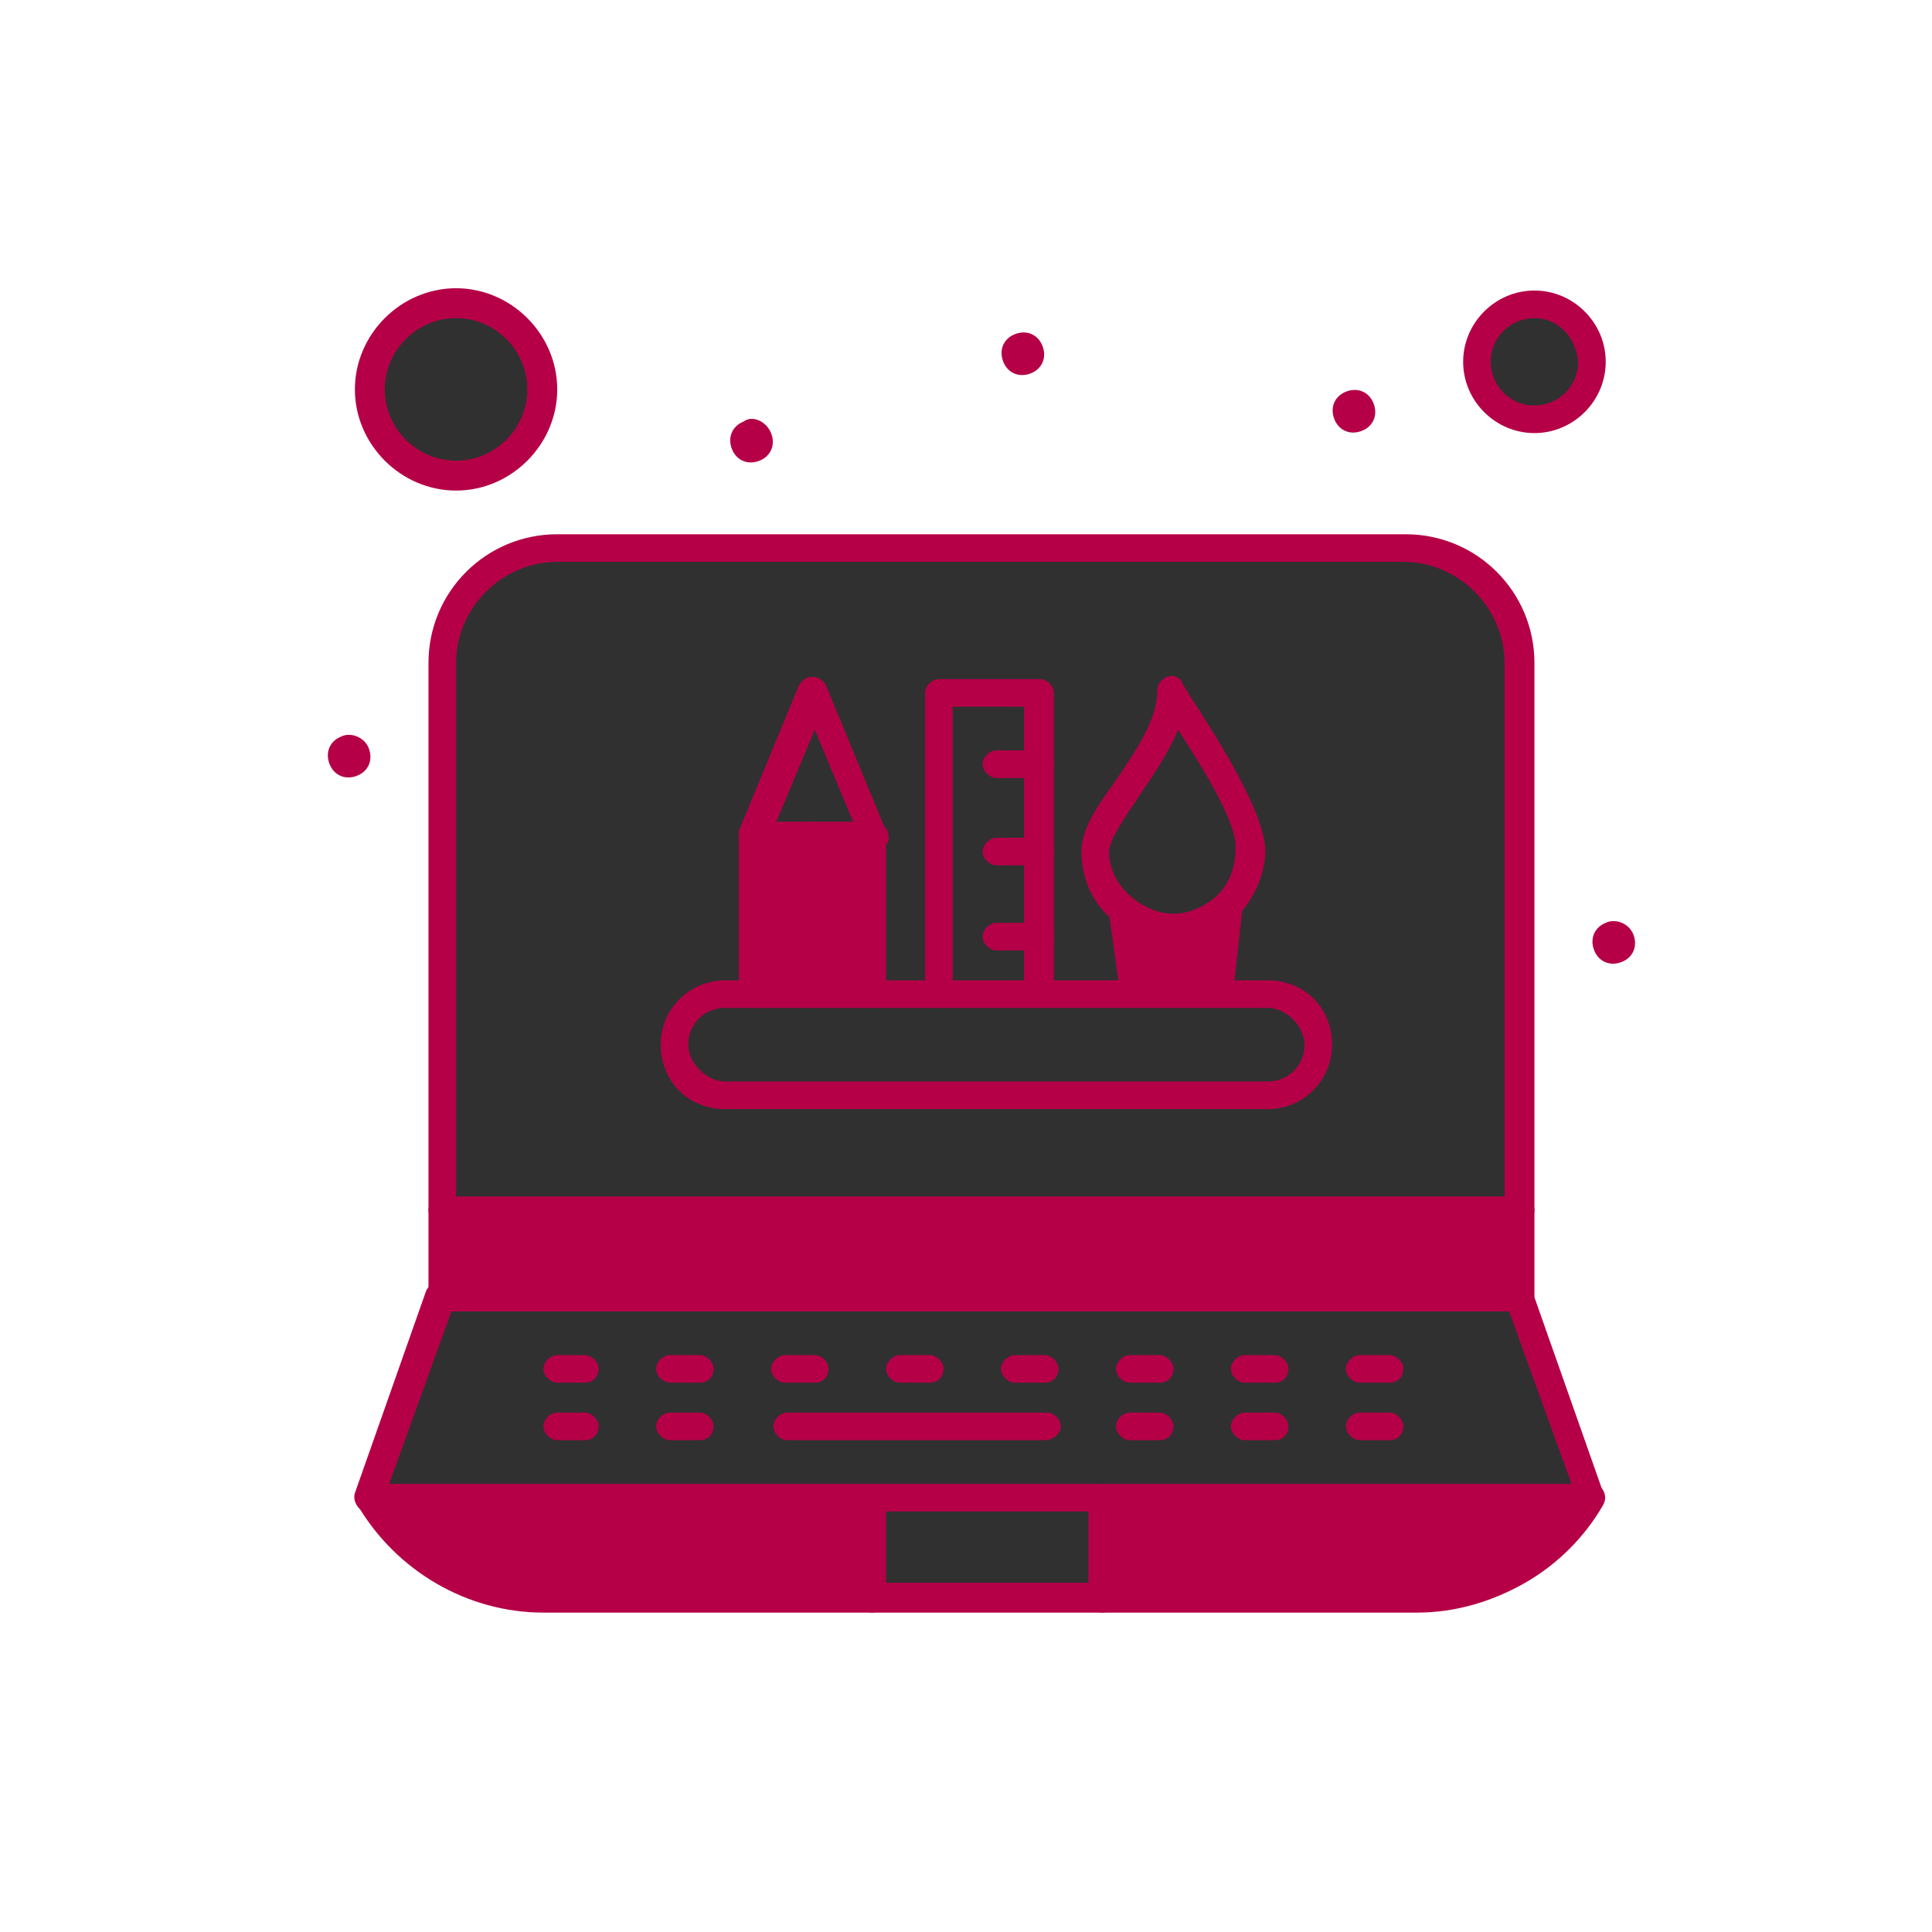 <?xml version="1.0" encoding="UTF-8" standalone="no"?> <svg xmlns="http://www.w3.org/2000/svg" xmlns:xlink="http://www.w3.org/1999/xlink" xmlns:serif="http://www.serif.com/" width="100%" height="100%" viewBox="0 0 85 85" version="1.1" xml:space="preserve" style="fill-rule:evenodd;clip-rule:evenodd;stroke-linejoin:round;stroke-miterlimit:2;"> <g transform="matrix(1,0,0,1,-139.825,-281)"> <g transform="matrix(1,0,0,1,-296,12)"> <path d="M502.626,298.17L502.626,322.246L455.283,322.246L455.283,298.17C455.283,295.338 457.509,293.112 460.341,293.112L497.669,293.112C500.4,293.112 502.626,295.338 502.626,298.17Z" style="fill:rgb(48,48,48);fill-rule:nonzero;"></path> </g> <g transform="matrix(1,0,0,1,-296,12)"> <path d="M455.891,282.389C457.957,282.389 459.633,284.065 459.633,286.132C459.633,288.199 457.957,289.875 455.891,289.875C453.823,289.875 452.147,288.199 452.147,286.132C452.147,284.065 453.823,282.389 455.891,282.389Z" style="fill:rgb(48,48,48);fill-rule:nonzero;"></path> </g> <g transform="matrix(1,0,0,1,-296,12)"> <path d="M503.334,282.389C504.75,282.389 505.862,283.502 505.862,284.918C505.862,286.335 504.75,287.447 503.334,287.447C501.918,287.447 500.805,286.335 500.805,284.918C500.805,283.502 501.918,282.389 503.334,282.389Z" style="fill:rgb(48,48,48);fill-rule:nonzero;"></path> </g> <g transform="matrix(1,0,0,1,-296,12)"> <path d="M489.778,308.994L489.374,312.636L489.374,312.737L485.732,312.737L485.227,309.095C485.833,309.601 486.643,309.905 487.452,309.905C488.362,309.803 489.172,309.5 489.778,308.994Z" style="fill:rgb(181,0,71);fill-rule:nonzero;"></path> </g> <g transform="matrix(1,0,0,1,-296,12)"> <rect x="471.671" y="305.757" width="2.63" height="6.98" style="fill:rgb(181,0,71);fill-rule:nonzero;"></rect> </g> <g transform="matrix(1,0,0,1,-296,12)"> <rect x="469.041" y="305.757" width="2.63" height="6.98" style="fill:rgb(181,0,71);fill-rule:nonzero;"></rect> </g> <g transform="matrix(1,0,0,1,-296,12)"> <rect x="474.2" y="334.891" width="10.115" height="4.451" style="fill:rgb(48,48,48);fill-rule:nonzero;"></rect> </g> <g transform="matrix(1,0,0,1,-296,12)"> <path d="M484.315,334.891L505.762,334.891C504.952,336.307 503.84,337.319 502.524,338.128C501.209,338.937 499.692,339.342 498.073,339.342L484.315,339.342L484.315,334.891Z" style="fill:rgb(181,0,71);fill-rule:nonzero;"></path> </g> <g transform="matrix(1,0,0,1,-296,12)"> <path d="M474.2,334.891L474.2,339.342L459.734,339.342C456.599,339.342 453.665,337.622 452.147,334.891L474.2,334.891Z" style="fill:rgb(181,0,71);fill-rule:nonzero;"></path> </g> <g transform="matrix(1,0,0,1,-296,12)"> <path d="M502.626,325.989L505.862,334.891L452.046,334.891L455.283,325.989L502.626,325.989Z" style="fill:rgb(48,48,48);fill-rule:nonzero;"></path> </g> <g transform="matrix(1,0,0,1,-296,12)"> <rect x="455.283" y="322.246" width="47.444" height="3.844" style="fill:rgb(181,0,71);fill-rule:nonzero;"></rect> </g> <g transform="matrix(1,0,0,1,-296,12)"> <path d="M493.116,313.344C493.521,313.748 493.724,314.254 493.724,314.861C493.724,316.075 492.712,317.087 491.498,317.087L467.726,317.087C467.119,317.087 466.512,316.885 466.208,316.48C465.804,316.075 465.602,315.57 465.602,314.962C465.602,313.748 466.613,312.737 467.827,312.737L491.6,312.737C492.206,312.737 492.813,312.939 493.116,313.344Z" style="fill:rgb(48,48,48);fill-rule:nonzero;"></path> </g> <g transform="matrix(1,0,0,1,-296,12)"> <path d="M481.585,299.485L481.585,312.737L477.134,312.737L477.134,299.485L481.585,299.485Z" style="fill:rgb(48,48,48);fill-rule:nonzero;"></path> </g> <g transform="matrix(1,0,0,1,-296,12)"> <path d="M471.671,299.485L474.301,305.757L469.041,305.757L471.671,299.485Z" style="fill:rgb(48,48,48);fill-rule:nonzero;"></path> </g> <g transform="matrix(1,0,0,1,-296,12)"> <path d="M490.892,306.364C490.892,307.375 490.486,308.286 489.778,308.893C489.172,309.399 488.362,309.803 487.553,309.803C486.643,309.803 485.935,309.5 485.327,308.994C484.619,308.387 484.113,307.477 484.113,306.465C484.113,304.745 487.452,302.014 487.452,299.384C488.564,301.205 490.892,304.644 490.892,306.364Z" style="fill:rgb(48,48,48);fill-rule:nonzero;"></path> </g> <g transform="matrix(1,0,0,1,-296,12)"> <path d="M507.684,310.107C507.886,310.613 507.684,311.118 507.178,311.321C506.672,311.523 506.166,311.321 505.964,310.815C505.762,310.309 505.964,309.803 506.47,309.601C506.874,309.399 507.481,309.601 507.684,310.107Z" style="fill:rgb(181,0,71);fill-rule:nonzero;"></path> </g> <g transform="matrix(1,0,0,1,-296,12)"> <path d="M496.253,286.739C496.455,287.245 496.253,287.751 495.747,287.953C495.241,288.156 494.735,287.953 494.533,287.447C494.331,286.941 494.533,286.436 495.039,286.233C495.545,286.031 496.051,286.233 496.253,286.739Z" style="fill:rgb(181,0,71);fill-rule:nonzero;"></path> </g> <g transform="matrix(1,0,0,1,-296,12)"> <path d="M481.686,284.21C481.888,284.716 481.686,285.221 481.18,285.424C480.674,285.626 480.168,285.424 479.966,284.918C479.764,284.412 479.966,283.906 480.472,283.704C480.978,283.502 481.483,283.704 481.686,284.21Z" style="fill:rgb(181,0,71);fill-rule:nonzero;"></path> </g> <g transform="matrix(1,0,0,1,-296,12)"> <path d="M469.749,288.054C469.951,288.56 469.749,289.066 469.243,289.268C468.737,289.47 468.231,289.268 468.029,288.762C467.827,288.257 468.029,287.751 468.535,287.549C468.939,287.245 469.547,287.549 469.749,288.054Z" style="fill:rgb(181,0,71);fill-rule:nonzero;"></path> </g> <g transform="matrix(1,0,0,1,-296,12)"> <path d="M452.046,301.913C452.248,302.419 452.046,302.925 451.54,303.127C451.034,303.329 450.528,303.127 450.326,302.621C450.124,302.115 450.326,301.61 450.832,301.407C451.237,301.205 451.844,301.407 452.046,301.913Z" style="fill:rgb(181,0,71);fill-rule:nonzero;"></path> </g> <g transform="matrix(1,0,0,1,-296,12)"> <path d="M502.626,326.595C502.322,326.595 502.019,326.292 502.019,325.989L502.019,298.17C502.019,295.742 499.995,293.719 497.567,293.719L460.341,293.719C457.913,293.719 455.891,295.742 455.891,298.17L455.891,325.989C455.891,326.292 455.587,326.595 455.283,326.595C454.979,326.595 454.676,326.292 454.676,325.989L454.676,298.17C454.676,295.034 457.205,292.505 460.341,292.505L497.669,292.505C500.805,292.505 503.334,295.034 503.334,298.17L503.334,325.989C503.334,326.292 503.03,326.595 502.626,326.595Z" style="fill:rgb(181,0,71);fill-rule:nonzero;"></path> </g> <g transform="matrix(1,0,0,1,-296,12)"> <path d="M505.862,335.498C505.56,335.498 505.357,335.295 505.256,335.093L502.221,326.697L455.688,326.697L452.653,335.093C452.552,335.397 452.147,335.599 451.844,335.498C451.54,335.397 451.338,334.992 451.439,334.688L454.575,325.786C454.676,325.584 454.879,325.382 455.182,325.382L502.626,325.382C502.929,325.382 503.132,325.584 503.232,325.786L506.368,334.688C506.47,334.992 506.268,335.396 505.964,335.498L505.862,335.498Z" style="fill:rgb(181,0,71);fill-rule:nonzero;"></path> </g> <g transform="matrix(1,0,0,1,-296,12)"> <path d="M498.175,339.948L459.734,339.948C456.396,339.948 453.26,338.128 451.54,335.194C451.439,334.992 451.439,334.79 451.54,334.587C451.642,334.385 451.844,334.284 452.046,334.284L474.2,334.284C474.504,334.284 474.807,334.587 474.807,334.891C474.807,335.194 474.504,335.498 474.2,335.498L453.26,335.498C454.777,337.521 457.205,338.634 459.734,338.634L498.175,338.634C499.591,338.634 501.007,338.229 502.221,337.521C503.132,337.015 503.94,336.307 504.548,335.498L484.315,335.498C484.013,335.498 483.709,335.194 483.709,334.891C483.709,334.587 484.013,334.284 484.315,334.284L505.862,334.284C506.065,334.284 506.268,334.385 506.368,334.587C506.47,334.79 506.47,334.992 506.368,335.194C505.56,336.611 504.346,337.824 502.929,338.634C501.513,339.443 499.895,339.948 498.175,339.948Z" style="fill:rgb(181,0,71);fill-rule:nonzero;"></path> </g> <g transform="matrix(1,0,0,1,-296,12)"> <path d="M484.315,339.948C484.013,339.948 483.709,339.645 483.709,339.342L483.709,335.498L474.807,335.498L474.807,339.342C474.807,339.645 474.504,339.948 474.2,339.948C473.896,339.948 473.593,339.645 473.593,339.342L473.593,334.891C473.593,334.587 473.896,334.284 474.2,334.284L484.315,334.284C484.619,334.284 484.923,334.587 484.923,334.891L484.923,339.342C484.923,339.645 484.721,339.948 484.315,339.948Z" style="fill:rgb(181,0,71);fill-rule:nonzero;"></path> </g> <g transform="matrix(1,0,0,1,-296,12)"> <path d="M502.626,322.853L455.283,322.853C454.979,322.853 454.676,322.55 454.676,322.246C454.676,321.942 454.979,321.639 455.283,321.639L502.727,321.639C503.03,321.639 503.334,321.942 503.334,322.246C503.334,322.55 503.03,322.853 502.626,322.853Z" style="fill:rgb(181,0,71);fill-rule:nonzero;"></path> </g> <g transform="matrix(1,0,0,1,-296,12)"> <path d="M461.555,329.833L460.341,329.833C460.038,329.833 459.734,329.529 459.734,329.226C459.734,328.923 460.038,328.619 460.341,328.619L461.555,328.619C461.858,328.619 462.162,328.923 462.162,329.226C462.162,329.529 461.96,329.833 461.555,329.833Z" style="fill:rgb(181,0,71);fill-rule:nonzero;"></path> </g> <g transform="matrix(1,0,0,1,-296,12)"> <path d="M466.613,329.833L465.298,329.833C464.994,329.833 464.691,329.529 464.691,329.226C464.691,328.923 464.994,328.619 465.298,328.619L466.613,328.619C466.917,328.619 467.22,328.923 467.22,329.226C467.22,329.529 467.018,329.833 466.613,329.833Z" style="fill:rgb(181,0,71);fill-rule:nonzero;"></path> </g> <g transform="matrix(1,0,0,1,-296,12)"> <path d="M471.671,329.833L470.356,329.833C470.053,329.833 469.749,329.529 469.749,329.226C469.749,328.923 470.053,328.619 470.356,328.619L471.671,328.619C471.975,328.619 472.278,328.923 472.278,329.226C472.278,329.529 472.076,329.833 471.671,329.833Z" style="fill:rgb(181,0,71);fill-rule:nonzero;"></path> </g> <g transform="matrix(1,0,0,1,-296,12)"> <path d="M476.729,329.833L475.414,329.833C475.11,329.833 474.807,329.529 474.807,329.226C474.807,328.923 475.11,328.619 475.414,328.619L476.729,328.619C477.032,328.619 477.336,328.923 477.336,329.226C477.336,329.529 477.134,329.833 476.729,329.833Z" style="fill:rgb(181,0,71);fill-rule:nonzero;"></path> </g> <g transform="matrix(1,0,0,1,-296,12)"> <path d="M481.787,329.833L480.472,329.833C480.168,329.833 479.865,329.529 479.865,329.226C479.865,328.923 480.168,328.619 480.472,328.619L481.787,328.619C482.091,328.619 482.394,328.923 482.394,329.226C482.394,329.529 482.191,329.833 481.787,329.833Z" style="fill:rgb(181,0,71);fill-rule:nonzero;"></path> </g> <g transform="matrix(1,0,0,1,-296,12)"> <path d="M486.845,329.833L485.529,329.833C485.227,329.833 484.923,329.529 484.923,329.226C484.923,328.923 485.227,328.619 485.529,328.619L486.845,328.619C487.148,328.619 487.452,328.923 487.452,329.226C487.452,329.529 487.249,329.833 486.845,329.833Z" style="fill:rgb(181,0,71);fill-rule:nonzero;"></path> </g> <g transform="matrix(1,0,0,1,-296,12)"> <path d="M491.902,329.833L490.588,329.833C490.284,329.833 489.98,329.529 489.98,329.226C489.98,328.923 490.284,328.619 490.588,328.619L491.902,328.619C492.206,328.619 492.51,328.923 492.51,329.226C492.51,329.529 492.308,329.833 491.902,329.833Z" style="fill:rgb(181,0,71);fill-rule:nonzero;"></path> </g> <g transform="matrix(1,0,0,1,-296,12)"> <path d="M496.961,329.833L495.646,329.833C495.342,329.833 495.039,329.529 495.039,329.226C495.039,328.923 495.342,328.619 495.646,328.619L496.961,328.619C497.265,328.619 497.567,328.923 497.567,329.226C497.567,329.529 497.365,329.833 496.961,329.833Z" style="fill:rgb(181,0,71);fill-rule:nonzero;"></path> </g> <g transform="matrix(1,0,0,1,-296,12)"> <path d="M461.555,332.362L460.341,332.362C460.038,332.362 459.734,332.058 459.734,331.755C459.734,331.451 460.038,331.148 460.341,331.148L461.555,331.148C461.858,331.148 462.162,331.451 462.162,331.755C462.162,332.058 461.96,332.362 461.555,332.362Z" style="fill:rgb(181,0,71);fill-rule:nonzero;"></path> </g> <g transform="matrix(1,0,0,1,-296,12)"> <path d="M466.613,332.362L465.298,332.362C464.994,332.362 464.691,332.058 464.691,331.755C464.691,331.451 464.994,331.148 465.298,331.148L466.613,331.148C466.917,331.148 467.22,331.451 467.22,331.755C467.22,332.058 467.018,332.362 466.613,332.362Z" style="fill:rgb(181,0,71);fill-rule:nonzero;"></path> </g> <g transform="matrix(1,0,0,1,-296,12)"> <path d="M481.787,332.362L470.457,332.362C470.153,332.362 469.851,332.058 469.851,331.755C469.851,331.451 470.153,331.148 470.457,331.148L481.888,331.148C482.191,331.148 482.495,331.451 482.495,331.755C482.495,332.058 482.191,332.362 481.787,332.362Z" style="fill:rgb(181,0,71);fill-rule:nonzero;"></path> </g> <g transform="matrix(1,0,0,1,-296,12)"> <path d="M486.845,332.362L485.529,332.362C485.227,332.362 484.923,332.058 484.923,331.755C484.923,331.451 485.227,331.148 485.529,331.148L486.845,331.148C487.148,331.148 487.452,331.451 487.452,331.755C487.452,332.058 487.249,332.362 486.845,332.362Z" style="fill:rgb(181,0,71);fill-rule:nonzero;"></path> </g> <g transform="matrix(1,0,0,1,-296,12)"> <path d="M491.902,332.362L490.588,332.362C490.284,332.362 489.98,332.058 489.98,331.755C489.98,331.451 490.284,331.148 490.588,331.148L491.902,331.148C492.206,331.148 492.51,331.451 492.51,331.755C492.51,332.058 492.308,332.362 491.902,332.362Z" style="fill:rgb(181,0,71);fill-rule:nonzero;"></path> </g> <g transform="matrix(1,0,0,1,-296,12)"> <path d="M496.961,332.362L495.646,332.362C495.342,332.362 495.039,332.058 495.039,331.755C495.039,331.451 495.342,331.148 495.646,331.148L496.961,331.148C497.265,331.148 497.567,331.451 497.567,331.755C497.567,332.058 497.365,332.362 496.961,332.362Z" style="fill:rgb(181,0,71);fill-rule:nonzero;"></path> </g> <g transform="matrix(1,0,0,1,-296,12)"> <path d="M503.334,282.996C502.322,282.996 501.412,283.805 501.412,284.918C501.412,285.93 502.221,286.84 503.334,286.84C504.346,286.84 505.256,286.031 505.256,284.918C505.154,283.805 504.346,282.996 503.334,282.996ZM503.334,288.054C501.614,288.054 500.198,286.638 500.198,284.918C500.198,283.198 501.614,281.782 503.334,281.782C505.054,281.782 506.47,283.198 506.47,284.918C506.47,286.638 505.054,288.054 503.334,288.054Z" style="fill:rgb(181,0,71);fill-rule:nonzero;"></path> </g> <g transform="matrix(1,0,0,1,-296,12)"> <path d="M455.891,282.996C454.171,282.996 452.754,284.412 452.754,286.132C452.754,287.852 454.171,289.268 455.891,289.268C457.61,289.268 459.026,287.852 459.026,286.132C459.026,284.412 457.61,282.996 455.891,282.996ZM455.891,290.583C453.462,290.583 451.439,288.56 451.439,286.132C451.439,283.704 453.462,281.681 455.891,281.681C458.318,281.681 460.341,283.704 460.341,286.132C460.341,288.56 458.318,290.583 455.891,290.583Z" style="fill:rgb(181,0,71);fill-rule:nonzero;"></path> </g> <g transform="matrix(1,0,0,1,-296,12)"> <path d="M477.134,313.344L474.301,313.344C473.998,313.344 473.694,313.04 473.694,312.737C473.694,312.433 473.998,312.13 474.301,312.13L477.134,312.13C477.438,312.13 477.74,312.433 477.74,312.737C477.74,313.04 477.438,313.344 477.134,313.344Z" style="fill:rgb(181,0,71);fill-rule:nonzero;"></path> </g> <g transform="matrix(1,0,0,1,-296,12)"> <path d="M491.6,317.795L467.726,317.795C466.917,317.795 466.208,317.491 465.703,316.986C465.197,316.48 464.894,315.772 464.894,314.962C464.894,313.344 466.208,312.13 467.726,312.13L469.041,312.13C469.345,312.13 469.647,312.433 469.647,312.737C469.647,313.04 469.345,313.344 469.041,313.344L467.726,313.344C466.815,313.344 466.107,314.052 466.107,314.962C466.107,315.367 466.31,315.772 466.613,316.075C466.917,316.379 467.321,316.581 467.726,316.581L491.6,316.581C492.51,316.581 493.218,315.873 493.218,314.962C493.218,314.558 493.016,314.153 492.712,313.85C492.408,313.546 492.004,313.344 491.6,313.344L481.585,313.344C481.281,313.344 480.978,313.04 480.978,312.737C480.978,312.433 481.281,312.13 481.585,312.13L491.6,312.13C492.408,312.13 493.116,312.433 493.622,312.939C494.128,313.445 494.432,314.153 494.432,314.962C494.432,316.48 493.218,317.795 491.6,317.795Z" style="fill:rgb(181,0,71);fill-rule:nonzero;"></path> </g> <g transform="matrix(1,0,0,1,-296,12)"> <path d="M469.647,312.13L473.694,312.13L473.694,305.959L471.671,301.104L469.647,305.959L469.647,312.13ZM474.301,313.344L468.939,313.344C468.637,313.344 468.333,313.04 468.333,312.737L468.333,305.554L470.963,299.182C471.064,298.979 471.267,298.777 471.57,298.777C471.873,298.777 472.076,298.979 472.177,299.182L474.807,305.554L474.807,312.737C475.01,313.04 474.706,313.344 474.301,313.344Z" style="fill:rgb(181,0,71);fill-rule:nonzero;"></path> </g> <g transform="matrix(1,0,0,1,-296,12)"> <path d="M474.301,306.364L468.939,306.364C468.637,306.364 468.333,306.06 468.333,305.757C468.333,305.453 468.637,305.15 468.939,305.15L474.301,305.15C474.604,305.15 474.908,305.453 474.908,305.757C475.01,306.06 474.706,306.364 474.301,306.364Z" style="fill:rgb(181,0,71);fill-rule:nonzero;"></path> </g> <g transform="matrix(1,0,0,1,-296,12)"> <path d="M471.671,313.344C471.367,313.344 471.064,313.04 471.064,312.737L471.064,305.757C471.064,305.453 471.367,305.15 471.671,305.15C471.975,305.15 472.278,305.453 472.278,305.757L472.278,312.737C472.278,313.04 472.076,313.344 471.671,313.344Z" style="fill:rgb(181,0,71);fill-rule:nonzero;"></path> </g> <g transform="matrix(1,0,0,1,-296,12)"> <path d="M489.374,313.243C488.969,313.243 488.666,312.939 488.767,312.534L489.172,308.893C489.172,308.59 489.475,308.286 489.88,308.286C490.183,308.286 490.486,308.59 490.486,308.994L490.082,312.636C489.98,313.04 489.678,313.243 489.374,313.243Z" style="fill:rgb(181,0,71);fill-rule:nonzero;"></path> </g> <g transform="matrix(1,0,0,1,-296,12)"> <path d="M485.732,313.344C485.429,313.344 485.125,313.141 485.125,312.838L484.619,309.197C484.619,308.893 484.821,308.488 485.125,308.488C485.429,308.488 485.833,308.691 485.833,308.994L486.339,312.636C486.44,312.939 486.238,313.243 485.732,313.344C485.833,313.344 485.833,313.344 485.732,313.344Z" style="fill:rgb(181,0,71);fill-rule:nonzero;"></path> </g> <g transform="matrix(1,0,0,1,-296,12)"> <path d="M487.654,301.104C487.249,302.115 486.541,303.127 485.935,304.037C485.327,304.948 484.619,305.959 484.619,306.465C484.619,307.274 485.024,307.983 485.631,308.488C486.137,308.893 486.744,309.197 487.452,309.197C488.16,309.197 488.767,308.893 489.272,308.488C489.88,307.983 490.183,307.173 490.183,306.364C490.284,305.251 488.767,302.823 487.654,301.104ZM487.452,310.511C486.44,310.511 485.529,310.208 484.821,309.5C483.911,308.792 483.405,307.679 483.405,306.465C483.405,305.453 484.113,304.442 484.923,303.329C485.732,302.115 486.744,300.699 486.744,299.384C486.744,299.08 486.946,298.878 487.148,298.777C487.452,298.676 487.755,298.777 487.856,299.08C487.958,299.283 488.059,299.384 488.16,299.586C489.475,301.61 491.396,304.644 491.498,306.364C491.498,307.477 490.992,308.59 490.183,309.399C489.475,310.107 488.564,310.511 487.452,310.511Z" style="fill:rgb(181,0,71);fill-rule:nonzero;"></path> </g> <g transform="matrix(1,0,0,1,-296,12)"> <path d="M477.74,312.13L480.877,312.13L480.877,300.092L477.74,300.092L477.74,312.13ZM481.585,313.344L477.134,313.344C476.83,313.344 476.526,313.04 476.526,312.737L476.526,299.485C476.526,299.182 476.83,298.878 477.134,298.878L481.585,298.878C481.888,298.878 482.191,299.182 482.191,299.485L482.191,312.737C482.191,313.04 481.888,313.344 481.585,313.344Z" style="fill:rgb(181,0,71);fill-rule:nonzero;"></path> </g> <g transform="matrix(1,0,0,1,-296,12)"> <path d="M481.585,310.815L479.662,310.815C479.359,310.815 479.056,310.511 479.056,310.208C479.056,309.905 479.359,309.601 479.662,309.601L481.585,309.601C481.888,309.601 482.191,309.905 482.191,310.208C482.191,310.511 481.888,310.815 481.585,310.815Z" style="fill:rgb(181,0,71);fill-rule:nonzero;"></path> </g> <g transform="matrix(1,0,0,1,-296,12)"> <path d="M481.585,307.072L479.662,307.072C479.359,307.072 479.056,306.769 479.056,306.465C479.056,306.161 479.359,305.858 479.662,305.858L481.585,305.858C481.888,305.858 482.191,306.161 482.191,306.465C482.191,306.769 481.888,307.072 481.585,307.072Z" style="fill:rgb(181,0,71);fill-rule:nonzero;"></path> </g> <g transform="matrix(1,0,0,1,-296,12)"> <path d="M481.585,303.228L479.662,303.228C479.359,303.228 479.056,302.925 479.056,302.621C479.056,302.318 479.359,302.014 479.662,302.014L481.585,302.014C481.888,302.014 482.191,302.318 482.191,302.621C482.191,302.925 481.888,303.228 481.585,303.228Z" style="fill:rgb(181,0,71);fill-rule:nonzero;"></path> </g> </g> </svg> 